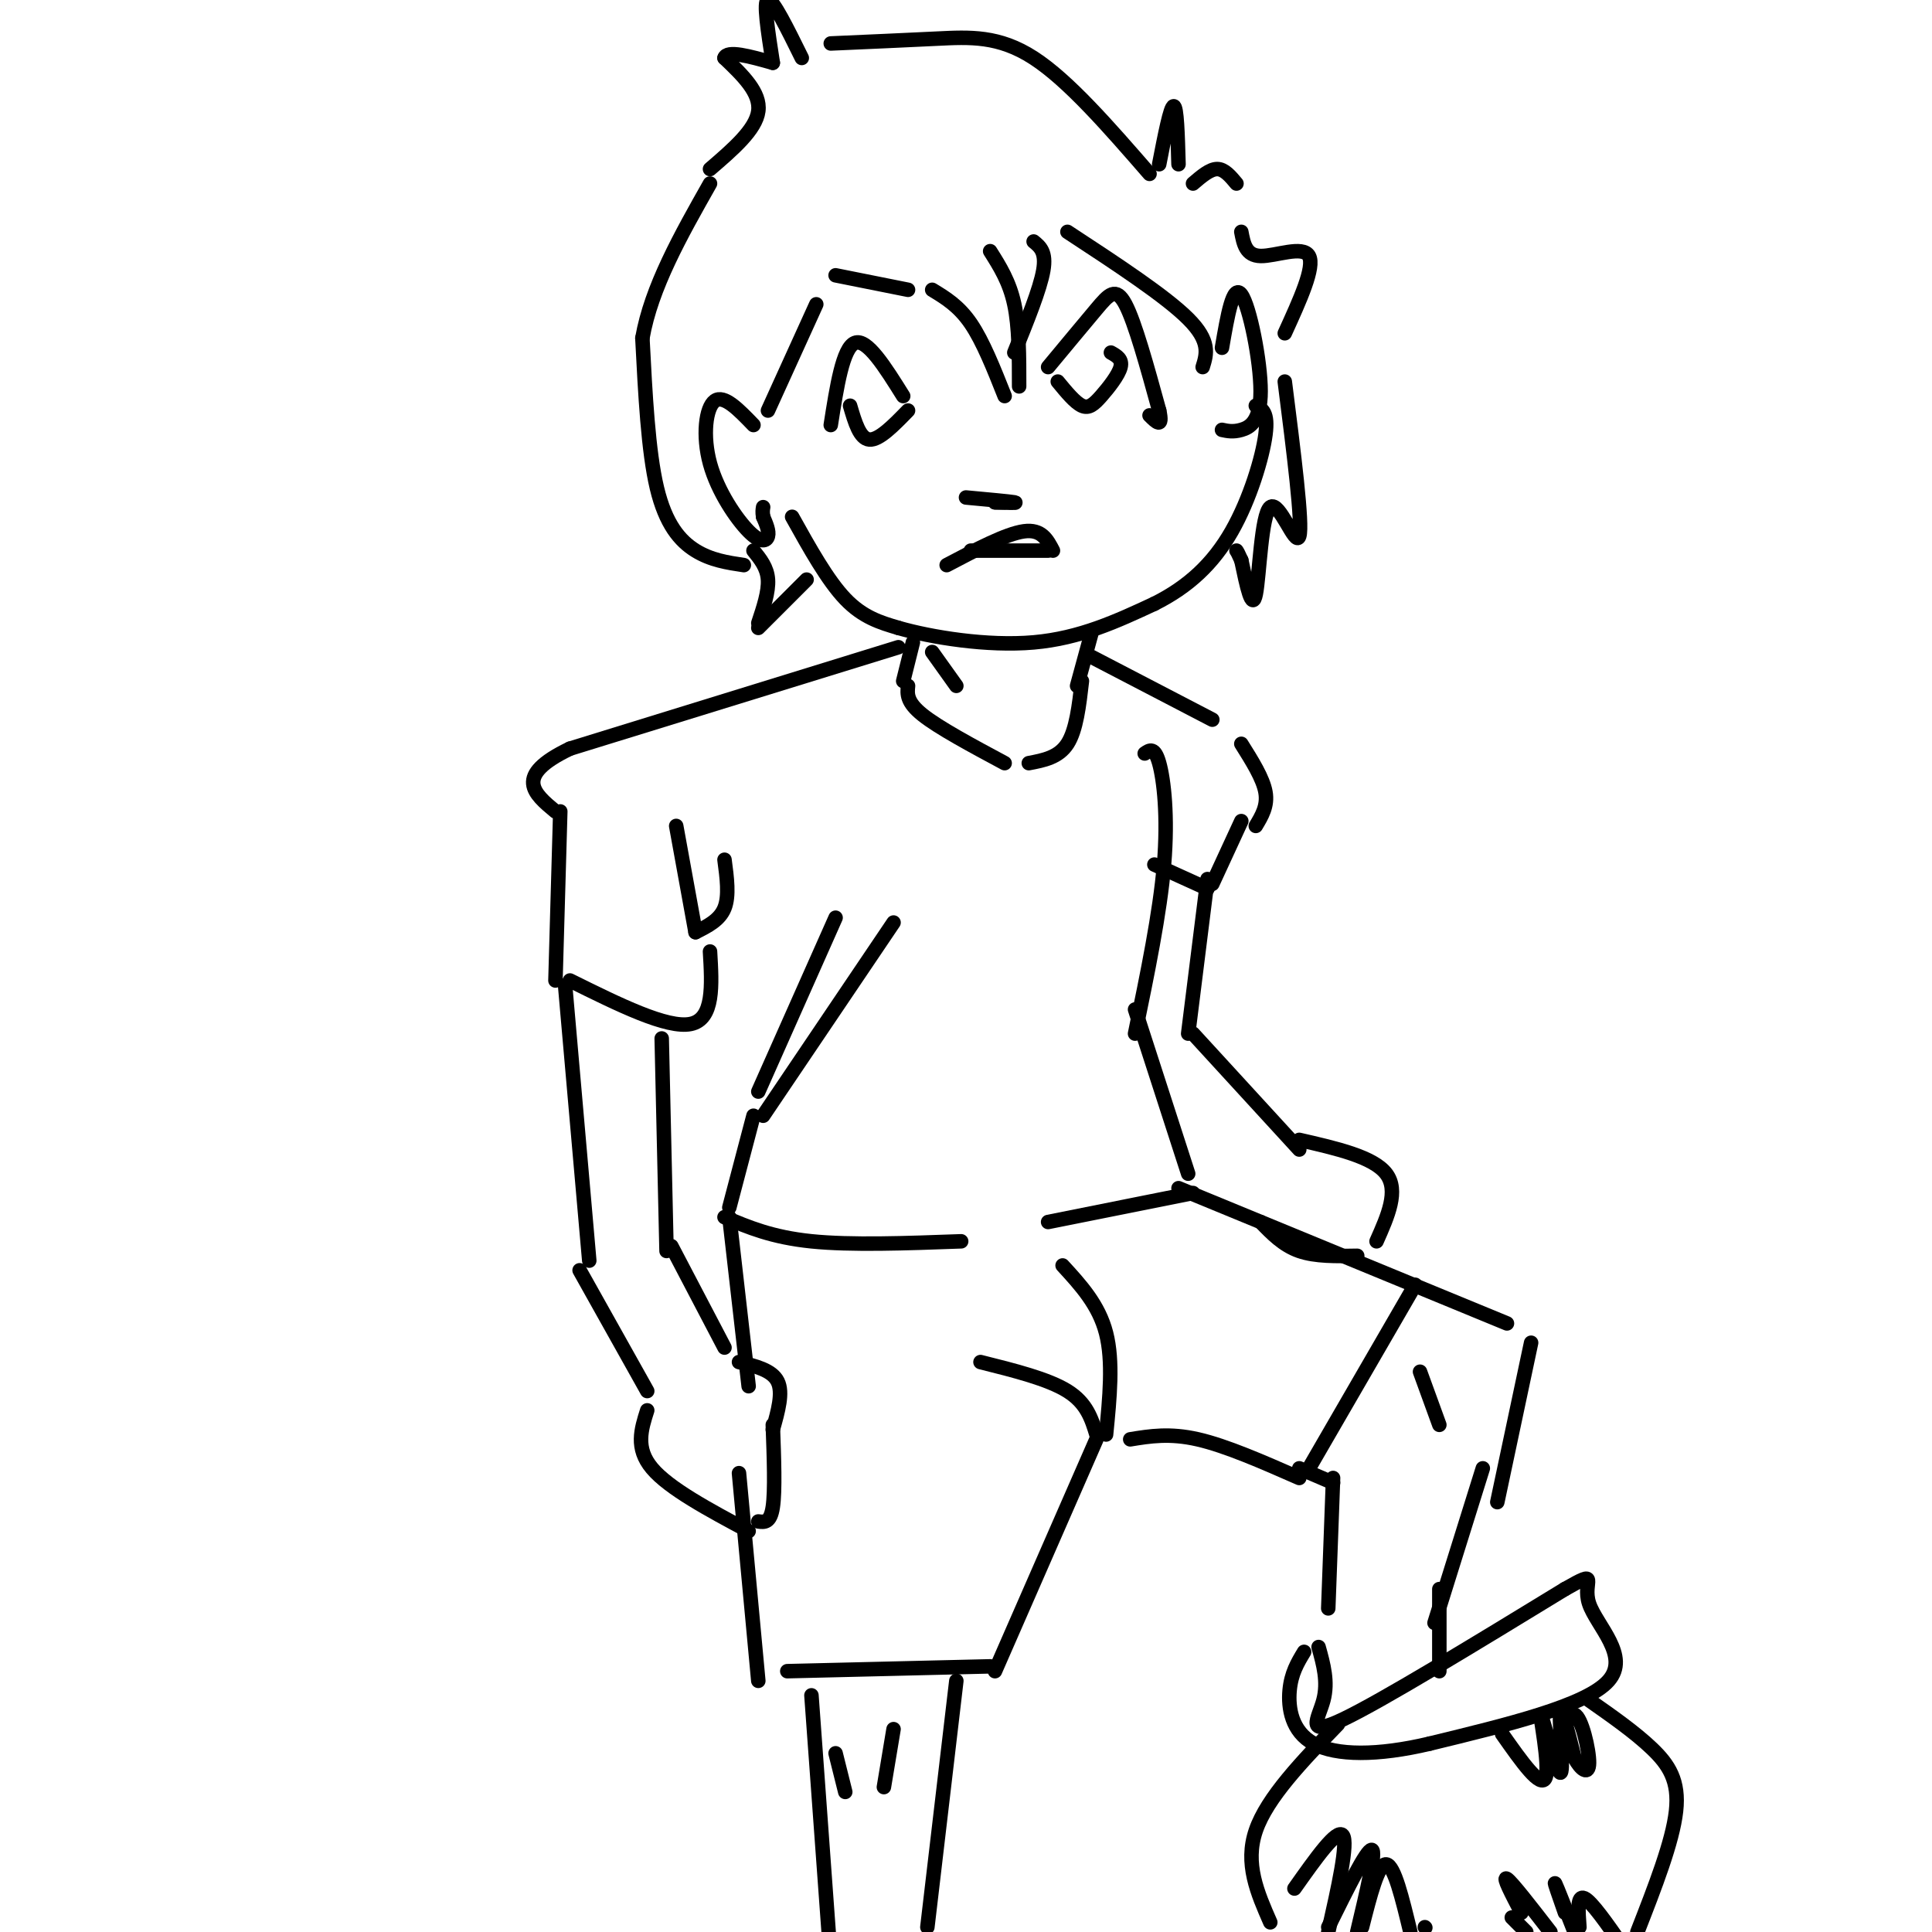 <svg viewBox='0 0 400 400' version='1.1' xmlns='http://www.w3.org/2000/svg' xmlns:xlink='http://www.w3.org/1999/xlink'><g fill='none' stroke='rgb(0,0,0)' stroke-width='3' stroke-linecap='round' stroke-linejoin='round'><path d='M164,107c3.667,6.583 7.333,13.167 11,17c3.667,3.833 7.333,4.917 11,6'/><path d='M186,130c6.822,1.956 18.378,3.844 28,3c9.622,-0.844 17.311,-4.422 25,-8'/><path d='M239,125c7.048,-3.512 12.167,-8.292 16,-15c3.833,-6.708 6.381,-15.345 7,-20c0.619,-4.655 -0.690,-5.327 -2,-6'/><path d='M200,103c4.500,0.417 9.000,0.833 10,1c1.000,0.167 -1.500,0.083 -4,0'/><path d='M206,104c-0.333,0.000 0.833,0.000 2,0'/><path d='M196,117c6.167,-3.250 12.333,-6.500 16,-7c3.667,-0.500 4.833,1.750 6,4'/><path d='M217,114c0.000,0.000 -16.000,0.000 -16,0'/><path d='M217,76c3.711,-4.467 7.422,-8.933 10,-12c2.578,-3.067 4.022,-4.733 6,-1c1.978,3.733 4.489,12.867 7,22'/><path d='M240,85c0.833,3.833 -0.583,2.417 -2,1'/><path d='M219,79c1.792,2.179 3.583,4.357 5,5c1.417,0.643 2.458,-0.250 4,-2c1.542,-1.750 3.583,-4.357 4,-6c0.417,-1.643 -0.792,-2.321 -2,-3'/><path d='M187,82c-3.750,-6.000 -7.500,-12.000 -10,-11c-2.500,1.000 -3.750,9.000 -5,17'/><path d='M188,85c-3.000,3.083 -6.000,6.167 -8,6c-2.000,-0.167 -3.000,-3.583 -4,-7'/><path d='M193,60c2.750,1.667 5.500,3.333 8,7c2.500,3.667 4.750,9.333 7,15'/><path d='M205,52c2.000,3.167 4.000,6.333 5,11c1.000,4.667 1.000,10.833 1,17'/><path d='M214,50c1.333,1.083 2.667,2.167 2,6c-0.667,3.833 -3.333,10.417 -6,17'/><path d='M188,60c0.000,0.000 -15.000,-3.000 -15,-3'/><path d='M169,63c0.000,0.000 -10.000,22.000 -10,22'/><path d='M156,88c-3.059,-3.175 -6.118,-6.351 -8,-5c-1.882,1.351 -2.587,7.228 -1,13c1.587,5.772 5.466,11.439 8,14c2.534,2.561 3.724,2.018 4,1c0.276,-1.018 -0.362,-2.509 -1,-4'/><path d='M158,107c-0.167,-1.000 -0.083,-1.500 0,-2'/><path d='M253,72c1.143,-6.673 2.286,-13.345 4,-11c1.714,2.345 4.000,13.708 4,20c0.000,6.292 -2.286,7.512 -4,8c-1.714,0.488 -2.857,0.244 -4,0'/><path d='M167,120c0.000,0.000 -10.000,10.000 -10,10'/><path d='M157,129c1.083,-3.250 2.167,-6.500 2,-9c-0.167,-2.500 -1.583,-4.250 -3,-6'/><path d='M154,117c-3.400,-0.511 -6.800,-1.022 -10,-3c-3.200,-1.978 -6.200,-5.422 -8,-13c-1.800,-7.578 -2.400,-19.289 -3,-31'/><path d='M133,70c1.833,-10.500 7.917,-21.250 14,-32'/><path d='M147,35c4.750,-4.083 9.500,-8.167 10,-12c0.500,-3.833 -3.250,-7.417 -7,-11'/><path d='M150,12c0.500,-1.667 5.250,-0.333 10,1'/><path d='M160,13c-1.000,-6.417 -2.000,-12.833 -1,-13c1.000,-0.167 4.000,5.917 7,12'/><path d='M172,9c7.600,-0.333 15.200,-0.667 22,-1c6.800,-0.333 12.800,-0.667 20,4c7.200,4.667 15.600,14.333 24,24'/><path d='M240,34c1.167,-6.000 2.333,-12.000 3,-12c0.667,0.000 0.833,6.000 1,12'/><path d='M247,38c1.750,-1.500 3.500,-3.000 5,-3c1.500,0.000 2.750,1.500 4,3'/><path d='M257,48c0.467,2.467 0.933,4.933 4,5c3.067,0.067 8.733,-2.267 10,0c1.267,2.267 -1.867,9.133 -5,16'/><path d='M266,79c1.875,14.780 3.750,29.560 3,32c-0.750,2.440 -4.125,-7.458 -6,-6c-1.875,1.458 -2.250,14.274 -3,18c-0.750,3.726 -1.875,-1.637 -3,-7'/><path d='M257,116c-0.667,-1.500 -0.833,-1.750 -1,-2'/><path d='M249,76c0.833,-2.667 1.667,-5.333 -3,-10c-4.667,-4.667 -14.833,-11.333 -25,-18'/><path d='M193,135c0.000,0.000 5.000,7.000 5,7'/><path d='M226,131c0.000,0.000 -3.000,11.000 -3,11'/><path d='M189,133c0.000,0.000 -2.000,8.000 -2,8'/><path d='M188,142c-0.167,1.667 -0.333,3.333 3,6c3.333,2.667 10.167,6.333 17,10'/><path d='M213,158c3.083,-0.583 6.167,-1.167 8,-4c1.833,-2.833 2.417,-7.917 3,-13'/><path d='M186,134c0.000,0.000 -68.000,21.000 -68,21'/><path d='M118,155c-11.833,5.667 -7.417,9.333 -3,13'/><path d='M226,136c0.000,0.000 25.000,13.000 25,13'/><path d='M257,154c2.250,3.583 4.500,7.167 5,10c0.500,2.833 -0.750,4.917 -2,7'/><path d='M144,193c0.000,0.000 -4.000,-22.000 -4,-22'/><path d='M144,193c2.500,-1.250 5.000,-2.500 6,-5c1.000,-2.500 0.500,-6.250 0,-10'/><path d='M116,168c0.000,0.000 -1.000,35.000 -1,35'/><path d='M118,203c10.083,5.000 20.167,10.000 25,9c4.833,-1.000 4.417,-8.000 4,-15'/><path d='M257,170c0.000,0.000 -6.000,13.000 -6,13'/><path d='M250,184c0.000,0.000 -11.000,-5.000 -11,-5'/><path d='M237,156c1.022,-0.711 2.044,-1.422 3,2c0.956,3.422 1.844,10.978 1,21c-0.844,10.022 -3.422,22.511 -6,35'/><path d='M235,209c0.000,0.000 11.000,34.000 11,34'/><path d='M247,247c0.000,0.000 -30.000,6.000 -30,6'/><path d='M199,257c-11.417,0.417 -22.833,0.833 -31,0c-8.167,-0.833 -13.083,-2.917 -18,-5'/><path d='M151,250c0.000,0.000 5.000,-19.000 5,-19'/><path d='M117,204c0.000,0.000 5.000,57.000 5,57'/><path d='M137,215c0.000,0.000 1.000,44.000 1,44'/><path d='M120,263c0.000,0.000 14.000,25.000 14,25'/><path d='M139,258c0.000,0.000 11.000,21.000 11,21'/><path d='M153,282c3.417,0.833 6.833,1.667 8,4c1.167,2.333 0.083,6.167 -1,10'/><path d='M134,292c-1.250,3.917 -2.500,7.833 1,12c3.500,4.167 11.750,8.583 20,13'/><path d='M157,315c1.250,0.167 2.500,0.333 3,-3c0.500,-3.333 0.250,-10.167 0,-17'/><path d='M250,182c0.000,0.000 -4.000,32.000 -4,32'/><path d='M247,214c0.000,0.000 22.000,24.000 22,24'/><path d='M269,236c7.667,1.750 15.333,3.500 18,7c2.667,3.500 0.333,8.750 -2,14'/><path d='M281,260c-4.333,0.083 -8.667,0.167 -12,-1c-3.333,-1.167 -5.667,-3.583 -8,-6'/><path d='M158,231c0.000,0.000 27.000,-40.000 27,-40'/><path d='M157,226c0.000,0.000 16.000,-36.000 16,-36'/><path d='M244,246c0.000,0.000 68.000,28.000 68,28'/><path d='M317,278c0.000,0.000 -7.000,33.000 -7,33'/><path d='M293,266c0.000,0.000 -22.000,38.000 -22,38'/><path d='M269,306c-7.583,-3.333 -15.167,-6.667 -21,-8c-5.833,-1.333 -9.917,-0.667 -14,0'/><path d='M229,297c0.750,-7.583 1.500,-15.167 0,-21c-1.500,-5.833 -5.250,-9.917 -9,-14'/><path d='M227,297c-1.000,-3.250 -2.000,-6.500 -6,-9c-4.000,-2.500 -11.000,-4.250 -18,-6'/><path d='M227,298c0.000,0.000 -21.000,48.000 -21,48'/><path d='M205,345c0.000,0.000 -42.000,1.000 -42,1'/><path d='M157,348c0.000,0.000 -4.000,-43.000 -4,-43'/><path d='M151,252c0.000,0.000 4.000,35.000 4,35'/><path d='M168,351c0.000,0.000 4.000,55.000 4,55'/><path d='M198,348c0.000,0.000 -6.000,51.000 -6,51'/><path d='M269,304c0.000,0.000 7.000,3.000 7,3'/><path d='M276,306c0.000,0.000 -1.000,27.000 -1,27'/><path d='M307,304c0.000,0.000 -10.000,32.000 -10,32'/><path d='M273,341c1.000,3.600 2.000,7.200 1,11c-1.000,3.800 -4.000,7.800 4,4c8.000,-3.800 27.000,-15.400 46,-27'/><path d='M324,329c7.571,-4.298 3.500,-1.542 5,3c1.500,4.542 8.571,10.869 4,16c-4.571,5.131 -20.786,9.065 -37,13'/><path d='M296,361c-10.821,2.571 -19.375,2.500 -24,0c-4.625,-2.500 -5.321,-7.429 -5,-11c0.321,-3.571 1.661,-5.786 3,-8'/><path d='M298,329c0.000,0.000 0.000,17.000 0,17'/><path d='M329,352c4.756,3.333 9.511,6.667 13,10c3.489,3.333 5.711,6.667 5,13c-0.711,6.333 -4.356,15.667 -8,25'/><path d='M263,398c-2.667,-6.083 -5.333,-12.167 -3,-19c2.333,-6.833 9.667,-14.417 17,-22'/><path d='M311,359c4.043,5.750 8.086,11.499 9,9c0.914,-2.499 -1.301,-13.247 -1,-13c0.301,0.247 3.120,11.490 4,12c0.880,0.510 -0.177,-9.711 0,-12c0.177,-2.289 1.589,3.356 3,9'/><path d='M326,364c1.274,2.345 2.958,3.708 3,1c0.042,-2.708 -1.560,-9.488 -3,-10c-1.440,-0.512 -2.720,5.244 -4,11'/><path d='M268,391c4.417,-6.250 8.833,-12.500 10,-11c1.167,1.500 -0.917,10.750 -3,20'/><path d='M275,399c4.000,-8.083 8.000,-16.167 9,-16c1.000,0.167 -1.000,8.583 -3,17'/><path d='M282,399c1.667,-6.583 3.333,-13.167 5,-13c1.667,0.167 3.333,7.083 5,14'/><path d='M295,399c0.000,0.000 0.100,0.100 0.1,0.1'/><path d='M313,397c0.000,0.000 3.000,3.000 3,3'/><path d='M315,396c-2.000,-3.833 -4.000,-7.667 -3,-7c1.000,0.667 5.000,5.833 9,11'/><path d='M324,396c-1.167,-3.333 -2.333,-6.667 -2,-6c0.333,0.667 2.167,5.333 4,10'/><path d='M327,399c-0.250,-3.333 -0.500,-6.667 1,-6c1.500,0.667 4.750,5.333 8,10'/><path d='M173,363c0.000,0.000 2.000,8.000 2,8'/><path d='M185,358c0.000,0.000 -2.000,12.000 -2,12'/><path d='M294,284c0.000,0.000 4.000,11.000 4,11'/></g>
</svg>